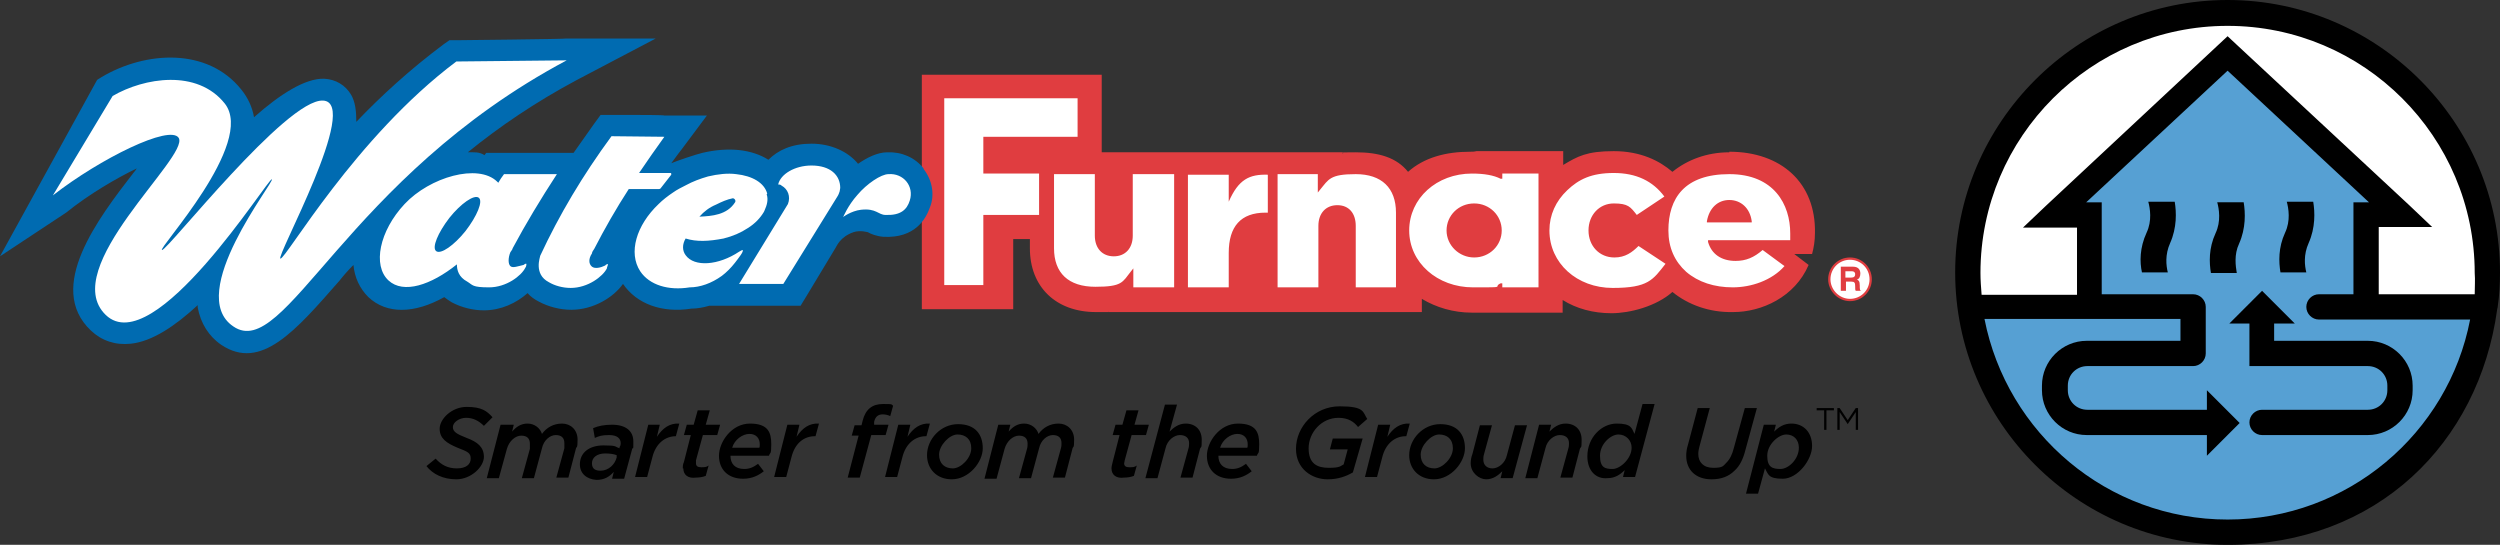 <svg id="Layer_1" xmlns="http://www.w3.org/2000/svg" version="1.1" viewBox="0 0 435 94.8"><rect x="0" y="0" width="435" height="94.8" fill="#333333" stroke="none"/><defs><style>.st2{fill:#fff}</style></defs><path d="m74.2 81.1 1.6-1.3c1 1.1 2.1 1.7 3.7 1.7s2.4-.7 2.4-1.7-.5-1.2-2.3-1.9c-1.9-.8-3.1-1.6-3.1-3.3s2.1-3.8 4.7-3.8 3.5.7 4.5 1.8l-1.5 1.5c-.9-.9-1.9-1.4-3.1-1.4s-2.3.8-2.3 1.6.6 1.2 2.4 1.9c1.9.7 3 1.6 3 3.3s-2.2 3.9-4.8 3.9c-2.3 0-4.1-.9-5.2-2.3Zm13.1-7.2h2.1l-.3 1.2c.7-.8 1.5-1.4 2.7-1.4s2.2.8 2.5 1.8c.8-1.1 2-1.8 3.5-1.8s2.7 1.1 2.7 2.8-.2 1.1-.3 1.6l-1.3 5h-2.1l1.4-5.1v-.9c0-.9-.5-1.4-1.5-1.4s-2.1.9-2.4 2.3l-1.4 5.2h-2.1l1.4-5.1v-.9c0-.9-.5-1.4-1.5-1.4s-2.1.9-2.5 2.3l-1.4 5.1h-2.1l2.4-9.3Zm13.6 6.9c0-2.1 1.7-3.3 4.1-3.3s1.9.2 2.8.5v-.2c.2-.3.2-.5.2-.7 0-.8-.6-1.4-2-1.4s-1.8.2-2.5.5l-.3-1.7c.9-.4 2-.6 3.3-.6 2.4 0 3.7 1.1 3.7 2.9s0 .9-.2 1.3l-1.4 5.2h-2.1l.3-1.2c-.8.9-1.7 1.4-3 1.4-1.7-.1-2.9-1.1-2.9-2.7Zm6.4-1.2v-.4c-.5-.2-1.2-.3-2-.3-1.4 0-2.3.7-2.3 1.7s.6 1.3 1.5 1.3c1.4 0 2.5-1.1 2.8-2.3Zm5.4-5.7h2.1l-.5 2.1c1-1.5 2.2-2.4 3.9-2.3l-.6 2.2c-1.8 0-3.5 1.2-4.1 3.7l-.9 3.4h-2.1l2.3-9.1Zm6.1 7.6c0-.3 0-.7.2-1.1l1.2-4.7H119l.5-1.8h1.2l.7-2.5h2.1l-.7 2.5h2.5l-.5 1.8h-2.5l-1.2 4.4v.5c0 .5.3.7.9.7s.9 0 1.3-.3l-.5 1.8c-.5.2-1.1.3-1.7.3-1.4.2-2.2-.5-2.2-1.6Zm10.7.1c.9 0 1.6-.3 2.4-.9l1 1.3c-.9.7-2 1.3-3.6 1.3-2.6 0-4.2-1.6-4.2-4s2.2-5.6 5.4-5.6 3.7 1.6 3.7 3.6-.2 1.3-.4 2h-6.7c0 1.4.8 2.3 2.4 2.3Zm2.6-3.7c.1 0 .1-.4.1-.6 0-1-.6-1.8-1.8-1.8s-2.6 1-3 2.4h4.7Zm4.9-4h2.1l-.5 2.1c1-1.5 2.2-2.4 3.9-2.3l-.6 2.2h-.1c-1.9 0-3.5 1.2-4.1 3.7l-.9 3.4h-2.1l2.3-9.1Zm12.4 1.9h-1.2l.5-1.8h1.2l.2-.8c.5-2 1.7-2.9 3.5-2.9s1.4 0 1.8.3l-.5 1.8c-.4-.2-.9-.3-1.3-.3-.8 0-1.3.4-1.5 1.3v.5h2.5l-.5 1.8h-2.5l-2 7.4h-2.1l1.9-7.3Zm6.9-1.9h2.1l-.5 2.1c1-1.5 2.2-2.4 3.9-2.3l-.6 2.2h-.1c-1.8 0-3.5 1.2-4.1 3.7l-.9 3.4H154l2.3-9.1Zm5 5.3c0-2.8 2.4-5.4 5.4-5.4s4.3 1.8 4.3 4.2-2.4 5.4-5.4 5.4c-2.6 0-4.3-1.8-4.3-4.2ZM169 78c0-1.6-1-2.4-2.4-2.4s-3.2 1.9-3.2 3.5 1 2.4 2.4 2.4 3.2-1.8 3.2-3.5Zm4.7-4.1h2.1l-.3 1.2c.7-.8 1.5-1.4 2.7-1.4s2.2.8 2.5 1.8c.8-1.1 2-1.8 3.5-1.8s2.7 1.1 2.7 2.8-.2 1.1-.3 1.6l-1.3 5h-2.1l1.4-5.1c.1-.3.1-.7.1-.9 0-.9-.5-1.4-1.5-1.4s-2.1.9-2.4 2.3l-1.4 5.2h-2.1l1.4-5.1c.1-.3.1-.7.1-.9 0-.9-.5-1.4-1.5-1.4s-2.1.9-2.5 2.3l-1.4 5.2h-2.1l2.4-9.4Zm19.7 7.6c0-.3.1-.7.2-1.1l1.2-4.7h-1.2l.5-1.8h1.2l.7-2.5h2.1l-.7 2.5h2.5l-.5 1.8h-2.5l-1.2 4.4c0 .2-.1.4-.1.5 0 .5.3.7.9.7s.9 0 1.3-.3l-.5 1.8c-.5.2-1.1.3-1.7.3-1.4.2-2.2-.5-2.2-1.6Zm9.3-11.1h2.1l-1.3 4.7c.7-.7 1.6-1.4 2.8-1.4 1.7 0 2.8 1.1 2.8 2.8s-.1 1.1-.3 1.6l-1.3 5h-2.1l1.4-5.1c.1-.3.1-.7.1-.9 0-.9-.6-1.4-1.6-1.4s-2.2.9-2.5 2.3l-1.4 5.2h-2.1l3.4-12.8Zm11.7 11.2c.9 0 1.6-.3 2.4-.9l1 1.3c-.9.7-2 1.3-3.6 1.3-2.6 0-4.2-1.6-4.2-4s2.2-5.6 5.4-5.6 3.7 1.6 3.7 3.6-.2 1.3-.4 2H212c0 1.4.8 2.3 2.4 2.3Zm2.6-3.7c.1 0 .1-.4.1-.6 0-1-.6-1.8-1.8-1.8s-2.6 1-3 2.4h4.7Zm8.5.2c0-3.8 3.2-7.4 7.6-7.4s4 1 4.8 2.2l-1.6 1.4c-.7-.9-1.7-1.6-3.4-1.6-3 0-5.2 2.6-5.2 5.3s1.5 3.4 3.5 3.4 2-.3 2.6-.6l.7-2.6h-3.1l.5-1.9h5.2l-1.7 5.9c-1.2.7-2.6 1.2-4.4 1.2-2.7 0-5.5-1.8-5.5-5.3Zm14.3-4.2h2.1l-.5 2.1c1-1.5 2.2-2.4 3.9-2.3l-.6 2.2h-.1c-1.8 0-3.5 1.2-4.1 3.7l-.9 3.4h-2.1l2.3-9.1Zm5.4 5.3c0-2.8 2.4-5.4 5.4-5.4s4.3 1.8 4.3 4.2-2.4 5.4-5.4 5.4c-2.6 0-4.3-1.8-4.3-4.2Zm7.6-1.2c0-1.6-1-2.4-2.4-2.4s-3.2 1.9-3.2 3.5 1 2.4 2.4 2.4 3.2-1.8 3.2-3.5Zm3.1 2.6c0-.5.1-1.1.3-1.6l1.3-5h2.1l-1.4 5.1c-.1.3-.1.7-.1.9 0 .9.6 1.5 1.6 1.5s2.2-.9 2.5-2.3l1.4-5.2h2.1l-2.5 9.2h-2.1l.3-1.2c-.7.7-1.6 1.4-2.8 1.4s-2.7-1.1-2.7-2.8Zm11.9-6.7h2.1l-.3 1.2c.7-.7 1.6-1.4 2.8-1.4 1.7 0 2.8 1.1 2.8 2.8s-.1 1.1-.3 1.6l-1.3 5h-2.1l1.4-5.1c.1-.3.1-.7.1-.9 0-.9-.6-1.4-1.6-1.4s-2.2.9-2.5 2.3l-1.4 5.2h-2.1l2.4-9.3Zm8.4 5.5c0-3.3 2.5-5.7 5.1-5.7s2.6.8 3.1 1.8l1.4-5.2h2.1L284.5 83h-2.1l.3-1.2c-.8.8-1.7 1.4-3 1.4-2 .2-3.5-1.3-3.5-3.8Zm7.7-1.5c0-1.3-1-2.3-2.3-2.3s-3.2 1.6-3.2 3.7.9 2.3 2.2 2.3 3.3-1.8 3.3-3.7Zm9.5 1.4c0-.6.1-1.3.3-1.9l1.7-6.4h2.1l-1.8 6.7c-.1.4-.2.8-.2 1.3 0 1.4.9 2.4 2.6 2.4s1.7-.3 2.3-.9c.6-.6 1-1.4 1.3-2.6l1.9-6.9h2.1l-2 7.3c-.4 1.6-1 2.8-1.9 3.6-1 1-2.3 1.5-4 1.5-2.7 0-4.4-1.6-4.4-4.1Zm13.5-5.4h2.1l-.3 1.2c.8-.8 1.7-1.4 3-1.4 2.1 0 3.6 1.5 3.6 3.9s-2.5 5.7-5.1 5.7-2.5-.8-3.1-1.8l-1.2 4.4h-2.1l3.1-12Zm6.1 4c0-1.4-.9-2.3-2.2-2.3s-3.3 1.7-3.3 3.7.9 2.3 2.3 2.3 3.2-1.7 3.2-3.7Zm4.4-3.1h.4v-3.4h1.3V71h-3v.4h1.3v3.4Zm2.3 0h.4v-3.1l1.4 2.1 1.4-2.1v3.1h.4V71h-.4l-1.4 2.1-1.4-2.1h-.4v3.8Z"/><circle cx="388" cy="47.5" r="45.2" style="fill:#56a0d3"/><path class="st2" d="M432.5 52.6c.2-1.7.3-3.5.3-5.3 0-25-20.2-45.2-45.2-45.2s-45.2 20.2-45.2 45.2.1 4.1.4 6h20.7V37.2h-5.7l29.9-28.1L416.4 36l-4.8 1.3-.2 15.3h21.1Z"/><path d="M395.8 56.3h3.5l-5.7-5.7-5.7 5.7h3.5v7.4H412c1.9 0 3.4 1.5 3.4 3.4v.8c0 1.9-1.5 3.4-3.4 3.4h-18.4c-1.2 0-2.2 1-2.2 2.2s1 2.2 2.2 2.2H412c4.3 0 7.8-3.5 7.8-7.8v-.8c0-4.3-3.5-7.8-7.8-7.8h-16.3v-3h.1Zm-22-21.2c.3 1.1.7 3.3-.3 5.4-1.2 2.6-1.2 5.1-.8 6.9h4.5c-.3-1.2-.5-3.1.4-5.1 1.2-2.7 1.1-5.4.8-7.2h-4.6Zm15.8 7.3c1.2-2.7 1.1-5.4.8-7.2h-4.6c.3 1.1.7 3.3-.3 5.4-1.2 2.6-1.1 5.1-.8 6.9h4.5c-.2-1.2-.5-3.2.4-5.1Zm11.7 5c-.3-1.2-.5-3.1.4-5.1 1.2-2.7 1.1-5.4.8-7.2h-4.6c.3 1.1.7 3.3-.3 5.4-1.2 2.6-1.1 5.1-.8 6.9h4.5ZM387.6 0c-26.1 0-47.4 21.3-47.4 47.4s21.3 47.4 47.4 47.4 43.7-17.8 46.9-40.9c0-.2.1-.3.1-.5.3-2 .4-4 .4-6C435 21.3 413.7 0 387.6 0Zm0 90.4c-20.9 0-38.4-15-42.3-34.9h34.1v3.8h-16.3c-4.3 0-7.8 3.5-7.8 7.8v.8c0 4.3 3.5 7.8 7.8 7.8H384v3.6l5.7-5.7-5.7-5.7v3.4h-20.8c-1.9 0-3.4-1.5-3.4-3.4v-.8c0-1.9 1.5-3.4 3.4-3.4h18.4c1.2 0 2.2-1 2.2-2.2v-8.1c0-1.2-1-2.2-2.2-2.2h-15.9v-16H363l24.6-22.9 24.6 22.9h-2.7v16h-6c-1.2 0-2.2 1-2.2 2.2s1 2.2 2.2 2.2h26.3c-3.8 19.8-21.3 34.8-42.2 34.8Zm42.9-39.2h-16.6V39.5h9.3l-4-3.8-30.1-28-1.5-1.4-1.5 1.4L356 35.8l-4 3.8h9.4v11.7h-16.6c-.1-1.3-.2-2.5-.2-3.8 0-23.7 19.3-43 43-43s43 19.3 43 43c.1 1.2 0 2.5 0 3.7Z"/><path d="M318.3 48.6c0-2 1.6-3.6 3.6-3.6s3.6 1.6 3.6 3.6-1.6 3.6-3.6 3.6-3.6-1.7-3.6-3.6Z" style="fill:#fff;stroke:#e03d40;stroke-width:.4px"/><path d="M322.2 47.2h-1.1v1.1h1c.5 0 .7-.2.7-.6 0-.2-.1-.5-.6-.5Z" style="fill:none"/><path d="M300.9 26.5c-3.9 0-7.3 1.3-9.9 3.4-2.2-1.9-5.5-3.6-10.2-3.6s-6.3.9-8.8 2.4v-2.4h-15.1c-.4.1-.7.1-1.1.1-4.2 0-8 1-10.8 3.5-2-2.5-5.1-3.4-9.1-3.4s-1.6.1-2.3.2v-.2h-41.9V13h-31.3v40.8h15.9V41.6h2.9v1.6c0 6.7 4.5 11.1 11.5 11.1s1.5 0 2.2-.2v.2h54.5V52c2.5 1.5 5.5 2.4 8.7 2.4h15.8v-2.2c2.4 1.5 5.3 2.3 8.5 2.3s7.8-1.2 10.6-3.7c2.7 2.2 6.4 3.6 10.6 3.5 4.9 0 10.7-2.6 13.1-8.2l-2.5-1.9h3.1c.3-1.1.5-2.3.5-3.6.2-8.8-5.9-14.2-14.9-14.2Zm22.7 23.2c0-.8-.2-.9-.5-1.1.4 0 .6-.5.6-1s-.2-1.2-1.3-1.2h-2.1v4.2h.9V49h.9c.6 0 .7.2.7.8s0 .6.1.8h1c-.3 0-.3-.3-.3-.9Zm-1.5-1.4h-1v-1.1h1.1c.5 0 .6.3.6.5 0 .4-.2.6-.7.6Z" style="fill:#e03d40"/><path class="st2" d="M164.4 17.1h23.1v6.7h-16.4v6.4h9.7v7.2h-9.7v12.2h-6.8V17.1Z"/><path class="st2" d="M204.2 30.3h-7.1V41c0 2.2-1.3 3.6-3.3 3.6s-3.3-1.4-3.3-3.6V30.3h-7.1v12.9c0 4.3 2.5 6.7 7.2 6.7s4.7-.8 6.2-2.7l.4-.5V50h7.1V30.3Zm2.5 19.7h7.1v-6c0-4.6 2.1-7 6.4-7h.4v-6.6c-3.2-.1-5.1.8-6.8 4.7v-4.7h-7.1V50Zm15.7 0h7V39.3c0-2.2 1.3-3.6 3.3-3.6s3.2 1.4 3.2 3.6V50h7V37c0-4.3-2.5-6.7-7-6.7s-4.7.9-6.2 2.7l-.4.5v-3.2h-7V50Zm58.5-5.2c-2.6 0-4.5-2-4.5-4.7s1.9-4.7 4.4-4.7 2.9.6 4 2l4.8-3.2c-2-2.7-4.9-4.1-8.8-4.1s-6.1 1.1-8.1 3-3.1 4.3-3.1 7c0 5.7 4.8 10 11 10s7-1.4 9.2-4.2l-4.7-3.1c-1.1 1.1-2.3 2-4.2 2Zm21.1.6c-2.5 0-4.2-1.2-4.8-3.3v-.3h14.3v-1.2c0-5-2.8-10.3-10.6-10.3s-10.6 4.2-10.6 9.8c0 3 1.1 5.4 3.1 7.2 2.1 1.8 4.9 2.7 8.1 2.7s6.8-1.2 9-3.7l-3.8-2.8c-1.5 1.3-2.9 1.9-4.7 1.9Zm-5-6.9c.4-2.3 1.9-3.7 3.9-3.7s3.6 1.4 3.9 3.7v.2H297v-.2Zm-29.3-8.3h-6.3v.9h-.3c-1.2-.6-2.8-.9-5-.9-6.1 0-10.9 4.3-10.9 9.9s4.9 9.9 11.1 9.9 3.3 0 4.8-.7h.3v.7h6.3V30.2Zm-11.2 14.6c-2.6 0-4.8-2.1-4.8-4.7s2.1-4.7 4.8-4.7 4.8 2.1 4.8 4.7-2.1 4.7-4.8 4.7Z"/><path d="M154.2 26.5h.4-.4Zm6.5 2.8c-1.5-1.9-3.8-2.9-6.3-2.8-1.7 0-3.5.9-5.1 2-1.7-2.1-4.7-3.5-8.1-3.5s-5.8 1.1-7.5 2.8c-1.4-.9-3.2-1.5-5.2-1.7s-4.2 0-6.3.5c-.9.2-4.5 1.4-5.4 1.8 1.2-1.6 1.6-2.2 1.8-2.4l4.4-5.9h-7.4c0-.1-4.6-.1-4.6-.1h-6.5l-1.1 1.5-3.6 5.1H84.6l-.3.4c-.9-.6-1.8-.5-2.9-.5 5.4-4.4 11.7-8.7 19-12.6l13.7-7.2H98.6c0 .1-19.2.3-19.2.3h-1.2l-1 .7c-5.9 4.4-11 9.1-15.2 13.5 0-1.9-.2-3.5-.9-4.7-1-1.7-2.7-2.7-4.7-2.8-3.3-.1-7.7 2.7-12.2 6.7-.3-1.7-1-3.3-2.2-4.8-5.9-7.4-16.7-6.7-24.3-2.2l-.8.5L0 44.6 11.5 37c4.1-3.3 8.8-6 12.3-7.7-.2.3-.4.6-.6.8C17.1 38 7.9 50 15.8 57.5c1.9 1.8 4.3 2.6 7 2.3 3.7-.4 7.7-3.1 11.6-6.7v.4c.5 2.7 1.9 5 4.1 6.5 6.9 4.6 12.9-2.4 20.6-11.2.7-.9 1.5-1.8 2.4-2.7.2 2.2 1.1 4.1 2.6 5.6 3.2 3 8 2.9 13.2 0 .4.3.8.6 1.3.9 1.7.9 3.7 1.4 5.6 1.4 3 0 5.7-1.3 7.6-3 .5.6 1.2 1.1 2 1.5 1.7.9 3.7 1.4 5.6 1.4 3.8 0 7.3-2.1 9-4.5 2.4 3.5 6.8 5.1 11.9 4.3 1 0 2.1-.2 3.1-.5h15.9l1.1-1.8s4.8-8 5-8.3.8-1.9 3.1-2.7c1.2-.4 2.4 0 2.5 0 .5.3 1.5.7 2.7.8 5.5.3 7.4-3.1 8.1-5.1.9-2.2.4-4.8-1.1-6.7Z" style="fill:#006bb1"/><path class="st2" d="M154.6 30.3c2.6-.2 4.5 2.1 3.7 4.6-.5 1.6-1.6 2.6-4.2 2.5-1.3 0-1.6-1.2-4.3-.9-1.7.2-3.2 1.3-3.1 1.3 0 0 .8-2 2.5-3.9 1.6-1.9 4.1-3.6 5.4-3.6Zm-13.4-1.5c-2.9 0-5.4 1.5-5.8 3.3.2 0 .4 0 .6.2 1.1.6 1.6 1.9 1.1 3.2l-8.5 13.9h7.7l9.4-15.2c.2-.3.3-.6.4-.9 0-.2.1-.4.1-.6 0-2.2-1.7-3.9-5-3.9Zm-7.7 4.9c-.5-1.9-2.6-3.1-5.4-3.4-1.5-.2-3.2 0-4.9.4-1.4.4-2.7.9-3.8 1.5-.8.4-1.6.8-2.3 1.3-.9.6-1.8 1.3-2.5 2-3.9 3.7-5.3 8.5-3.2 11.7 1.6 2.4 4.9 3.4 8.6 2.8 1.8 0 3.8-.7 5.6-2 .8-.6 1.6-1.4 2.3-2.3.6-.8 1.6-2 1.3-2.2-.1 0-.4.2-.6.3-3.6 2.4-7.8 2.7-9.3.6-.6-.8-.6-1.9 0-2.9 1.9.6 4 .5 6.6 0 1.6-.4 3-1 4.2-1.8 1.3-.8 2.2-1.8 2.8-2.8l.1-.2c.5-1.1.7-2 .4-2.9Zm-5.6 1.5c-1.4 2.2-4 2.4-6.2 2.5.8-.9 1.7-1.6 2.9-2.1 1-.5 1.9-.9 2.9-1.1.3 0 .6.4.4.7ZM91.6 45.9s0 .5-.2.7c-.7 1.4-3.3 3.4-6.3 3.4s-2.8-.4-3.8-1c-1.5-.8-1.8-2-1.8-3-4.5 3.6-9.3 5.2-11.9 2.8-2.8-2.6-1.6-8.6 2.8-13.3s12.8-7.1 16.1-3.9l.2.2c.3-.5.6-1 1-1.5h9.2c-2.8 4.3-5.4 8.6-7.7 12.9 0 .2-.3.5-.4.7-.4 1-.4 2 0 2.4.4.4 1.4 0 2.3-.2 0 0 .4-.3.4-.2ZM81 40.2c2-2.6 3.1-5.2 2.3-5.8-.8-.6-3.1 1-5.1 3.5-2 2.6-3.1 5.2-2.3 5.8s3.1-1 5.1-3.5Zm35.6-10.1h-5.4c1.4-2.1 2.9-4.2 4.4-6.3-2.9 0-6.3-.1-9.2-.1-5 6.8-9.1 13.7-12.4 20.8 0 .2-1.2 3.2 1.5 4.6 1 .6 2.4 1 3.8 1 3 0 5.6-2 6.3-3.4 0-.2.2-.6.2-.7s-.4 0-.5.2c-.8.4-1.8.6-2.3.2-.6-.5-.6-1.4 0-2.3 0-.3.3-.6.4-.8 1.8-3.5 3.8-7 6-10.4h5.1c.2 0 .4 0 .5-.2l1.8-2.3c0-.2 0-.3-.1-.3Z"/><path class="st2" d="M79.4 10.7C61.8 23.9 49.8 45 48.8 45s14.1-27.2 7.4-27.5c-6.4-.3-27 26-28 26S44.6 24.9 39.1 18c-4.8-6-14-4.5-19.5-1.3L9.2 34c8.2-6.4 20.4-12.4 21.9-10C33 27.3 10 46.7 18.4 54.8c8.4 8.1 28.3-23.9 28.9-23.6.6.3-15.2 19.9-6.7 25.6 9 6.2 19.5-25.8 58-46.3l-19.2.2Z"/></svg>